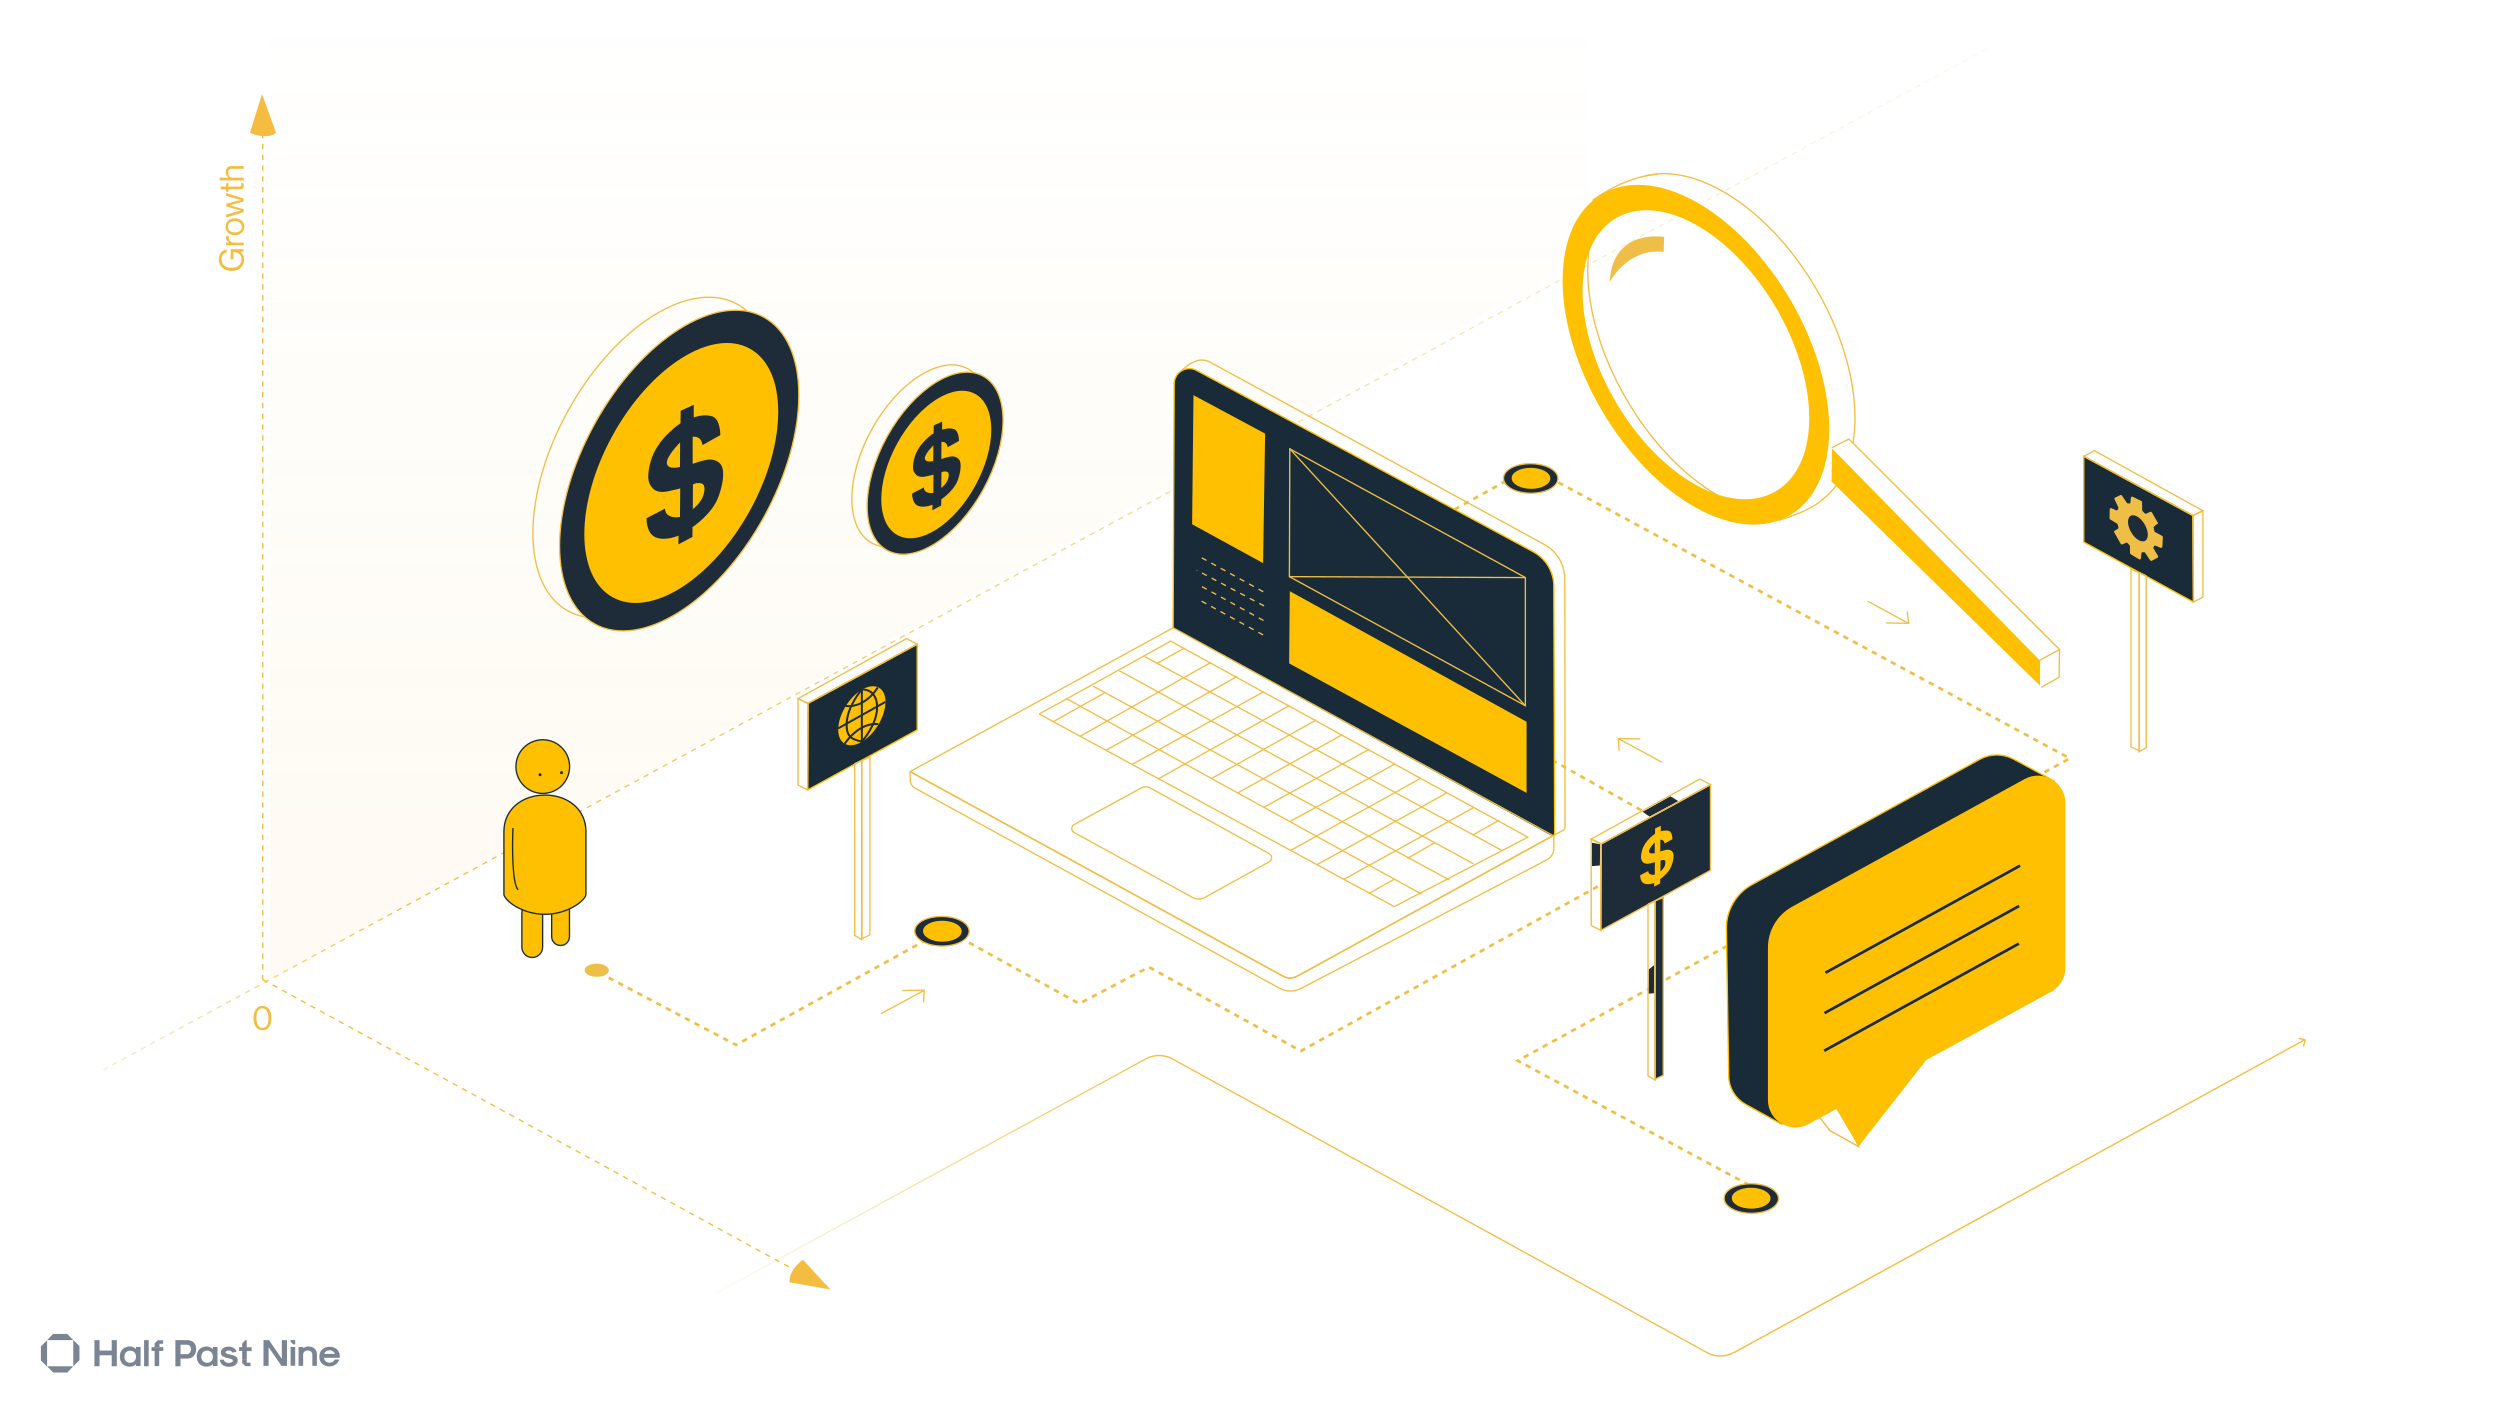<?xml version="1.0" encoding="utf-8"?>
<!-- Generator: Adobe Illustrator 26.2.1, SVG Export Plug-In . SVG Version: 6.00 Build 0)  -->
<svg version="1.1" id="Layer_1" xmlns="http://www.w3.org/2000/svg" xmlns:xlink="http://www.w3.org/1999/xlink" x="0px" y="0px"
	 viewBox="0 0 1853 1047" style="enable-background:new 0 0 1853 1047;" xml:space="preserve">
<style type="text/css">
	.st0{fill-rule:evenodd;clip-rule:evenodd;fill:none;}
	.st1{fill-rule:evenodd;clip-rule:evenodd;fill:none;stroke:#F0B643;stroke-width:12;stroke-miterlimit:10;}
	.st2{fill-rule:evenodd;clip-rule:evenodd;fill:none;stroke:#EFBE46;stroke-width:12;stroke-miterlimit:10;}
	.st3{fill:none;stroke:url(#SVGID_1_);stroke-dasharray:4,4;}
	.st4{fill:url(#SVGID_00000137825616879399689720000012978586946932266152_);}
	.st5{fill:none;stroke:#F4BC41;stroke-dasharray:4,4;}
	.st6{fill:#F4BC41;}
	.st7{fill:url(#SVGID_00000082335155768591992740000015418458850757024669_);}
	.st8{fill:none;stroke:url(#SVGID_00000174596513074320640650000000025519922137169813_);stroke-dasharray:4,4;}
	.st9{fill:url(#SVGID_00000142175751996733235210000015075395626183389062_);}
	.st10{fill:url(#SVGID_00000129913366419806959240000007662080881177855883_);}
	.st11{fill-rule:evenodd;clip-rule:evenodd;fill:#7A8493;}
	.st12{fill:#7A8493;}
	.st13{fill:none;stroke:#F2C145;}
	.st14{fill:url(#);stroke:#F2C145;}
	.st15{fill:#192B39;stroke:#F4BE41;stroke-miterlimit:10;}
	.st16{fill:#FEC000;}
	.st17{fill:none;stroke:#F2C145;stroke-miterlimit:10;stroke-dasharray:4,4;}
	.st18{fill:#1E2B38;stroke:#F2C145;stroke-miterlimit:10;}
	.st19{fill:none;stroke:#F2C145;stroke-miterlimit:10;}
	.st20{fill:#F2C145;}
	.st21{fill-rule:evenodd;clip-rule:evenodd;fill:#F2C145;}
	.st22{fill-rule:evenodd;clip-rule:evenodd;fill:#FEC000;}
	.st23{fill-rule:evenodd;clip-rule:evenodd;fill:#1E2B38;}
	.st24{fill-rule:evenodd;clip-rule:evenodd;fill:url(#);stroke:#F2C145;}
	.st25{fill:url(#);}
	.st26{fill:#1E2B38;}
	.st27{fill:#FEC000;stroke:#192C39;stroke-miterlimit:10;}
	.st28{fill:#192C39;}
	.st29{fill:none;stroke:#FEC000;stroke-miterlimit:10;}
	.st30{fill:none;stroke:url(#SVGID_00000045604418533777407540000014813028381784900007_);stroke-dasharray:4,4;}
	.st31{fill:url(#SVGID_00000092436451160538424530000003938813894304327355_);}
	.st32{fill:none;stroke:#FBBE12;stroke-dasharray:4,4;}
	.st33{fill:#FBBE12;}
	.st34{fill:url(#SVGID_00000067952216170822812270000014744809320518459819_);}
	.st35{fill-rule:evenodd;clip-rule:evenodd;fill:#7A8695;}
	.st36{fill:#7A8695;}
	.st37{fill:none;stroke:#F8BC16;stroke-miterlimit:10;}
	.st38{fill:#1D2B38;}
	.st39{fill:#F8BC16;}
	.st40{fill:url(#);stroke:#FEC000;}
	.st41{fill:none;stroke:#FFB800;stroke-miterlimit:10;}
	.st42{fill:none;stroke:#FFB500;}
	.st43{fill:#FFB500;}
	.st44{fill:none;stroke:#FFB500;stroke-miterlimit:10;}
	.st45{fill:none;stroke:#FBBE12;stroke-miterlimit:10;}
	.st46{fill:url(#);stroke:#FBBE12;}
	.st47{fill:none;stroke:#FBBE12;stroke-linecap:round;}
	.st48{fill:none;stroke:#FBBE12;stroke-linecap:round;stroke-dasharray:4,4;}
	.st49{fill:none;stroke:#192B39;stroke-miterlimit:10;stroke-dasharray:4,4;}
	.st50{fill:#132C3A;stroke:#FFB800;stroke-miterlimit:10;}
	.st51{fill:url(#);stroke:#FFBA00;}
	.st52{fill:#EEBD45;}
	.st53{fill:#132C3A;}
	.st54{fill:none;stroke:#192B39;stroke-miterlimit:10;}
	.st55{fill:#192B39;}
	.st56{fill:none;stroke:url(#SVGID_00000161598546344001720980000006333023620744531345_);stroke-dasharray:4,4;}
	.st57{fill:url(#SVGID_00000063613982666241244940000008458497708952993945_);}
	.st58{fill:url(#SVGID_00000026129709379382139060000002976776021928880831_);}
	.st59{display:none;opacity:0.65;}
	.st60{display:inline;fill:none;stroke:#A09F9F;stroke-width:0.5;stroke-miterlimit:10;}
	.st61{fill:#192B39;stroke:#FFB800;stroke-miterlimit:10;}
	.st62{fill:none;stroke:#F4BC41;}
	.st63{fill:none;stroke:#F4BC41;stroke-miterlimit:10;}
	.st64{fill:none;stroke:#F4BC41;stroke-miterlimit:10;stroke-dasharray:4,4;}
	.st65{fill:url(#);stroke:#F4BC41;}
	.st66{fill:#192B39;stroke:#F3BA40;stroke-miterlimit:10;}
	.st67{fill:none;stroke:#F3BA40;stroke-miterlimit:10;}
	.st68{fill:none;stroke:#F1BF42;stroke-dasharray:4,4;}
	.st69{fill:#F1BF42;}
	.st70{fill:none;stroke:#F1BF42;}
	.st71{fill:none;stroke:#000000;stroke-width:0.5;stroke-linecap:round;stroke-linejoin:round;}
	.st72{fill:none;stroke:url(#SVGID_00000041977524143849507810000013214849010234964870_);stroke-dasharray:4,4;}
	.st73{fill:url(#SVGID_00000167383927343521347640000016261989230209001396_);}
	.st74{fill:url(#SVGID_00000072968532470740950760000002740789529334144931_);}
	.st75{fill-rule:evenodd;clip-rule:evenodd;fill:none;stroke:#F3C142;stroke-miterlimit:10;}
	.st76{fill:url(#);stroke:#F3C142;}
	.st77{fill:none;stroke:#F3C142;}
	.st78{fill:none;stroke:#A2A2A2;stroke-width:0.25;stroke-miterlimit:10;}
	.st79{fill:none;stroke:#F3C142;stroke-miterlimit:10;}
	.st80{fill:none;stroke:#F1BF45;}
	.st81{fill:url(#);stroke:#F1BF45;}
	.st82{fill:none;stroke:#F1BF45;stroke-miterlimit:10;}
	.st83{fill:none;stroke:#F1BF45;stroke-miterlimit:10;stroke-dasharray:4,4;}
	.st84{fill:#1D2B38;stroke:#F1BF45;stroke-miterlimit:10;}
	.st85{fill-rule:evenodd;clip-rule:evenodd;fill:#1D2B38;}
	.st86{fill-rule:evenodd;clip-rule:evenodd;fill:#192C39;}
	.st87{fill-rule:evenodd;clip-rule:evenodd;fill:#192B39;stroke:#FEC000;stroke-miterlimit:10;}
	.st88{fill:none;stroke:url(#SVGID_00000026141959330289569960000008270111902703785894_);stroke-dasharray:4,4;}
	.st89{fill:url(#SVGID_00000059277475378186146670000010033039770083424418_);}
	.st90{fill:#F4BE41;}
	.st91{fill:none;stroke:#F3C142;stroke-linecap:round;}
	.st92{fill:#1D2B38;stroke:#F3C142;}
	.st93{clip-path:url(#SVGID_00000155868852116585578420000014042707754203664567_);}
	.st94{fill:none;stroke:#F3C142;stroke-dasharray:4,4;}
	.st95{fill:#F3C142;}
	.st96{fill:#1D2B38;stroke:#F3C142;stroke-miterlimit:10;}
	.st97{fill:none;stroke:url(#SVGID_00000097499095662289622070000004746870015898773388_);stroke-dasharray:4,4;}
	.st98{fill:url(#SVGID_00000021090657523781842400000011918574520815522985_);}
	.st99{fill:url(#SVGID_00000183948001610591711530000004799666135081192107_);}
	.st100{fill:none;stroke:#F2C145;stroke-linecap:round;}
	.st101{fill:none;stroke:#F2C145;stroke-linecap:round;stroke-dasharray:4,4;}
	.st102{fill-rule:evenodd;clip-rule:evenodd;fill:none;stroke:#F2C145;stroke-miterlimit:10;}
	.st103{fill-rule:evenodd;clip-rule:evenodd;fill:none;stroke:#F2C145;}
	.st104{fill:none;stroke:url(#SVGID_00000123411112583972502380000011303212147502050208_);stroke-dasharray:4,4;}
	.st105{fill:url(#SVGID_00000074423482358232200540000010164555741158575037_);}
	.st106{fill:url(#SVGID_00000174594192017931597500000018069749886280363910_);}
	.st107{fill:none;stroke:#EEBD45;}
	.st108{fill:url(#);stroke:#EEBD45;}
	.st109{fill:none;stroke:#EEBD45;stroke-miterlimit:10;stroke-dasharray:4,4;}
	.st110{fill:#1D2B38;stroke:#EEBD45;stroke-miterlimit:10;}
	.st111{fill:#192B39;stroke:#FEC000;stroke-miterlimit:10;}
	.st112{fill:#F1BF45;}
	.st113{fill:none;stroke:#EEBD45;stroke-miterlimit:10;}
	.st114{fill:none;stroke:#F4BE41;stroke-miterlimit:10;}
	.st115{fill:none;stroke:#EFBE46;stroke-width:2;stroke-miterlimit:10;stroke-dasharray:4,4;}
	.st116{fill:none;stroke:#EFBE46;stroke-miterlimit:10;}
	.st117{fill:#EFBE46;}
	.st118{fill:url(#SVGID_00000086664282048525187730000016419142495779155852_);stroke:#EFBE46;}
	.st119{fill:url(#SVGID_00000111191525873650262480000005605213294193791387_);stroke:#EFBE46;}
	.st120{fill:url(#SVGID_00000158028287078870440330000005331683436372124032_);stroke:#EFBE46;}
	.st121{fill:url(#SVGID_00000142178444479959659720000005051048539886482344_);stroke:#EFBE46;}
	.st122{fill:url(#SVGID_00000039104045456560488420000009514245325366168744_);stroke:#EFBE46;}
	.st123{fill:url(#SVGID_00000100366649997368219280000004094459940639521181_);stroke:#EFBE46;}
	.st124{fill:none;stroke:#EFBE46;}
	.st125{fill:url(#SVGID_00000043430263908095876580000009810250293203980444_);stroke:#EFBE46;}
	.st126{fill:#1E2B38;stroke:#F2C145;}
	.st127{fill:url(#SVGID_00000169553223565510477090000008488635441069926567_);stroke:#EFBE46;}
	.st128{fill:none;stroke:#1E2B38;stroke-width:1.5;stroke-miterlimit:10;}
	.st129{fill:#EFBE46;stroke:url(#SVGID_00000173849240696180831120000010757162371919325611_);}
	.st130{fill:#1E2B38;stroke:#EFBE46;stroke-miterlimit:10;}
	.st131{fill:url(#SVGID_00000023259677871972667800000005301598007895326110_);stroke:#EFBE46;}
	.st132{fill:url(#SVGID_00000080187414536345193960000010488213878171772839_);stroke:#EFBE46;}
	.st133{fill:url(#SVGID_00000062882687265903521000000002844568208624630176_);stroke:#EFBE46;}
	.st134{fill:url(#SVGID_00000135677151513634838600000009651658242592094398_);stroke:#EFBE46;}
	.st135{fill:url(#SVGID_00000052823451674867268120000017460324287077415337_);stroke:#EFBE46;}
	.st136{fill:none;stroke:#EFBE46;stroke-miterlimit:10;stroke-dasharray:4,4;}
	.st137{fill:url(#SVGID_00000063595625544834304950000000961579145195687584_);stroke:#F0B643;}
	.st138{fill:#132C3B;stroke:#F0B543;stroke-miterlimit:10;}
	.st139{fill:none;stroke:#F0B543;stroke-miterlimit:10;}
	.st140{fill:none;stroke:#192B3A;stroke-width:2;stroke-miterlimit:10;}
	.st141{fill:none;stroke:url(#SVGID_00000163778842727753308470000010585953141479385788_);stroke-dasharray:4,4;}
	.st142{fill:url(#SVGID_00000145050069529888406200000003732651384716605064_);}
	.st143{fill:url(#SVGID_00000121259700558700131020000016758538612024999836_);}
	.st144{fill:#192B39;stroke:#F8BC16;stroke-miterlimit:10;}
	.st145{fill:#192B39;stroke:#FEC000;}
	.st146{fill:#FBBE12;stroke:#F3C142;}
	.st147{fill:none;stroke:#192C39;stroke-miterlimit:10;}
	.st148{fill:#F8BC16;stroke:#F8BC16;stroke-miterlimit:10;stroke-dasharray:4,4;}
	.st149{fill:#F1C145;}
	.st150{fill:none;stroke:#FFBA00;}
	.st151{fill:#FFBA00;}
	.st152{fill:#FEC000;stroke:#192B39;}
	.st153{fill:none;stroke:#FFBA00;stroke-miterlimit:10;}
	.st154{fill:none;stroke:#FFBA00;stroke-miterlimit:10;stroke-dasharray:4,4;}
	.st155{fill:#FCBE01;stroke:#192B39;}
	.st156{fill:none;stroke:url(#SVGID_00000076578810860422815800000015360005871805501852_);stroke-dasharray:4,4;}
	.st157{fill:url(#SVGID_00000123421070908946760150000005290041412740045697_);}
	.st158{fill:url(#SVGID_00000046323797405387631570000010192123898166708108_);}
	.st159{fill:none;stroke:#F1BF45;stroke-linecap:round;}
	.st160{fill:none;stroke:#F1BF45;stroke-linecap:round;stroke-dasharray:4,4;}
	.st161{fill:url(#);stroke:#F4BE41;}
	.st162{fill:none;stroke:url(#SVGID_00000020364644944099293400000016071740594740989082_);stroke-dasharray:4,4;}
	.st163{fill:url(#SVGID_00000051343512794775657030000001798599628026808481_);}
	.st164{fill:url(#SVGID_00000137816413925039611480000007010616030918357411_);}
	.st165{fill-rule:evenodd;clip-rule:evenodd;fill:#FFFFFF;filter:url(#Adobe_OpacityMaskFilter);}
	.st166{mask:url(#path-497-inside-1_526_7145_00000165938835417957923740000016753469970397509044_);fill:#F3C142;}
	
		.st167{fill-rule:evenodd;clip-rule:evenodd;fill:#FFFFFF;filter:url(#Adobe_OpacityMaskFilter_00000113333900421764340320000012164048380698372522_);}
	.st168{mask:url(#path-506-inside-3_526_7145_00000046304972075129221650000007901906591170339478_);fill:#F3C142;}
	.st169{fill:#192B39;stroke:#F3C142;stroke-miterlimit:10;}
	.st170{fill:url(#);stroke:#FFBA00;stroke-dasharray:4,4;}
	.st171{fill:none;}
	.st172{fill:none;stroke:#FFBA00;stroke-dasharray:4,4;}
	.st173{fill:none;stroke:url(#SVGID_00000127759024370949289900000016958409605342264718_);stroke-dasharray:4,4;}
	.st174{fill:url(#SVGID_00000031885806326918959760000005236078210222323081_);}
	.st175{fill:url(#SVGID_00000112598597465401680310000011069571183875871931_);}
	.st176{fill:#192B39;stroke:#F4BC41;stroke-miterlimit:10;}
	
		.st177{fill-rule:evenodd;clip-rule:evenodd;fill:#FFFFFF;filter:url(#Adobe_OpacityMaskFilter_00000155839436207055788020000012779748525373492381_);}
	.st178{mask:url(#path-497-inside-1_526_7145_00000080170301655479013850000014576915867948427180_);fill:#F1BF42;}
	.st179{fill:none;stroke:#F1BF42;stroke-linecap:round;}
	
		.st180{fill-rule:evenodd;clip-rule:evenodd;fill:#FFFFFF;filter:url(#Adobe_OpacityMaskFilter_00000009554661008782970060000006049639796189056159_);}
	.st181{mask:url(#path-506-inside-3_526_7145_00000163047119928399076750000004374588859804189116_);fill:#F1BF42;}
	.st182{fill:#1D2B38;stroke:#F1BF45;}
	.st183{fill:none;stroke:#192B39;stroke-width:2;stroke-miterlimit:10;stroke-dasharray:4,4;}
	.st184{fill:none;stroke:#F4BC41;stroke-width:2;stroke-miterlimit:10;}
	.st185{fill:none;stroke:url(#SVGID_00000097476147484904819530000004383634332133864097_);stroke-dasharray:4,4;}
	.st186{fill:url(#SVGID_00000001646468268874623960000007748622711125625740_);}
	.st187{fill:url(#SVGID_00000088833664190471080480000010095185636212212134_);}
	.st188{fill:url(#);stroke:#FFBC00;}
	.st189{fill:#192C39;stroke:#EEBD45;stroke-miterlimit:10;}
	.st190{fill:#FEBF00;}
	.st191{fill:none;stroke:#EEBD45;stroke-dasharray:4,4;}
	.st192{fill:none;stroke:url(#SVGID_00000090992117090901440580000010598944269230989231_);stroke-dasharray:4,4;}
	.st193{fill:url(#SVGID_00000096747571175169558860000001806452222677600179_);}
	.st194{fill:url(#SVGID_00000034056207626468473850000012731919591932433284_);}
	.st195{fill:url(#);stroke:#FFB500;}
	.st196{fill:#132C3A;stroke:#FFB300;stroke-miterlimit:10;}
	.st197{fill:url(#);stroke:#FFBC00;stroke-dasharray:4,4;}
	.st198{fill:none;stroke:#FFB300;stroke-miterlimit:10;}
	.st199{fill:none;stroke:#132C3A;stroke-miterlimit:10;}
	.st200{fill:none;stroke:#132C3A;stroke-width:2;stroke-miterlimit:10;}
	.st201{fill:none;stroke:url(#SVGID_00000175285809540214655980000012792393391009071771_);stroke-dasharray:4,4;}
	.st202{fill:url(#SVGID_00000065776048399971201890000001270868014763393921_);}
	.st203{fill:url(#SVGID_00000023271557704796880050000005224732439772970403_);}
	.st204{fill-rule:evenodd;clip-rule:evenodd;fill:#778596;}
	.st205{fill:#778596;}
	.st206{fill:none;stroke:#FFBC00;stroke-miterlimit:10;}
	.st207{fill:none;stroke:#FFB700;stroke-miterlimit:10;}
	.st208{fill:#132C3A;stroke:#FFBC00;stroke-miterlimit:10;}
	.st209{fill:none;stroke:#FEC000;}
	.st210{fill:none;stroke:#FFBC00;}
	.st211{fill:#FFBC00;}
	.st212{fill:none;stroke:url(#SVGID_00000162324462968892590090000016744257361657353128_);stroke-dasharray:4,4;}
	.st213{fill:url(#SVGID_00000165213168337988511920000005946048461821918107_);}
	.st214{fill:url(#SVGID_00000119114412383488396100000006496332740761690776_);}
	.st215{fill:#FFBC00;stroke:#132C3A;}
	.st216{fill:#FFB800;}
	.st217{fill:none;stroke:#FFB000;stroke-miterlimit:10;}
	.st218{fill:url(#);stroke:#FFB000;}
	.st219{fill:none;stroke:#FFB000;}
	.st220{fill:none;stroke:#192B39;stroke-linecap:round;}
	.st221{fill:none;stroke:#FFBC00;stroke-miterlimit:10;stroke-dasharray:4,4;}
	.st222{fill:none;stroke:url(#SVGID_00000113313280941235045750000001945752483823590813_);stroke-dasharray:4,4;}
	.st223{fill:url(#SVGID_00000178182483741181724340000013158158210231246767_);}
	.st224{fill:none;stroke:#F2BC44;stroke-dasharray:4,4;}
	.st225{fill:#F2BC44;}
	.st226{fill:url(#SVGID_00000088117249906348357670000015078473204763862657_);}
	.st227{fill-rule:evenodd;clip-rule:evenodd;fill:#7A8594;}
	.st228{fill:#7A8594;}
	.st229{fill:url(#);stroke:#EFB143;}
	.st230{fill:none;stroke:#F0B443;stroke-miterlimit:10;}
	.st231{fill:none;stroke:#EFB143;}
	.st232{fill:#EFB143;}
	.st233{fill:none;stroke:#EFB143;stroke-miterlimit:10;}
	.st234{fill:none;stroke:#F2BB44;stroke-miterlimit:10;}
	.st235{fill:#192B39;stroke:#F2BB44;stroke-miterlimit:10;}
	.st236{fill:none;stroke:#F3BD44;}
	.st237{fill:url(#);stroke:#F3BD44;}
	.st238{fill:#192B39;stroke:#F3BD44;stroke-miterlimit:10;}
	.st239{fill:#122C3A;stroke:#EFAF42;stroke-miterlimit:10;}
	.st240{fill:#122C3A;}
	.st241{fill:none;stroke:#122C3A;stroke-miterlimit:10;}
	.st242{fill:none;stroke:#122C3A;stroke-width:2;stroke-miterlimit:10;}
	.st243{fill:none;stroke:#F2BB44;stroke-miterlimit:10;stroke-dasharray:4,4,4,4;}
	.st244{fill:none;stroke:#F3BD44;stroke-miterlimit:10;}
	.st245{fill:none;stroke:#F1B944;stroke-miterlimit:10;}
	.st246{fill:#F1B944;}
	.st247{fill:none;stroke:#F3BD44;stroke-miterlimit:10;stroke-dasharray:4.052,4.052;}
	.st248{fill:none;stroke:#F3BD44;stroke-miterlimit:10;stroke-dasharray:4.052,4.052,4.052,4.052;}
	.st249{fill:none;stroke:#F3BD44;stroke-miterlimit:10;stroke-dasharray:3.919,3.919;}
	.st250{fill:none;stroke:#F3BD44;stroke-miterlimit:10;stroke-dasharray:3.919,3.919,3.919,3.919;}
	.st251{fill:none;stroke:#F3BD44;stroke-miterlimit:10;stroke-dasharray:3.996,3.996;}
	.st252{fill:none;stroke:#F3BD44;stroke-miterlimit:10;stroke-dasharray:3.996,3.996,3.996,3.996;}
	.st253{fill:none;stroke:#F3BD44;stroke-miterlimit:10;stroke-dasharray:4.769,4.769;}
	.st254{fill:none;stroke:#F3BD44;stroke-miterlimit:10;stroke-dasharray:4.769,4.769,4.769,4.769;}
	.st255{fill:none;stroke:#F3BD44;stroke-miterlimit:10;stroke-dasharray:4.059,4.059;}
	.st256{fill:none;stroke:#F3BD44;stroke-miterlimit:10;stroke-dasharray:4.059,4.059,4.059,4.059;}
	.st257{fill:none;stroke:#F3BD44;stroke-miterlimit:10;stroke-dasharray:4.075,4.075;}
	.st258{fill:none;stroke:#F3BD44;stroke-miterlimit:10;stroke-dasharray:4.075,4.075,4.075,4.075;}
	.st259{fill:none;stroke:#F3BD44;stroke-miterlimit:10;stroke-dasharray:3.849,3.849;}
	.st260{fill:none;stroke:#F3BD44;stroke-miterlimit:10;stroke-dasharray:3.849,3.849,3.849,3.849;}
	.st261{fill:none;stroke:#F3BD44;stroke-miterlimit:10;stroke-dasharray:4.028,4.028;}
	.st262{fill:none;stroke:#F3BD44;stroke-miterlimit:10;stroke-dasharray:4.028,4.028,4.028,4.028;}
	.st263{fill:#F3BD44;}
	.st264{fill:none;stroke:#F3BD44;stroke-miterlimit:10;stroke-dasharray:4,4,4,4;}
	.st265{fill:none;stroke:url(#SVGID_00000146496421025653949880000016884219384023040420_);stroke-dasharray:4,4;}
	.st266{fill:url(#SVGID_00000049204456517483838270000014692654871340997518_);}
	.st267{fill:none;stroke:#EFBF46;stroke-dasharray:4,4;}
	.st268{fill:#EFBF46;}
	.st269{fill:url(#SVGID_00000044141634510503091410000013847512978905018291_);}
	.st270{fill-rule:evenodd;clip-rule:evenodd;fill:#7D8593;}
	.st271{fill:#7D8593;}
	.st272{fill:#1D2A37;}
	.st273{fill:none;stroke:#EFBF46;stroke-miterlimit:10;}
	.st274{fill:none;stroke:#1D2A37;stroke-miterlimit:10;stroke-dasharray:4,4,4,4;}
	.st275{fill:none;stroke:#F1B643;stroke-miterlimit:10;}
	.st276{fill:url(#);stroke:#F1B643;}
	.st277{fill:none;stroke:#F1B643;}
	.st278{fill:none;stroke:#F1C145;stroke-miterlimit:10;}
	.st279{fill:none;stroke:#EFBF46;stroke-miterlimit:10;stroke-dasharray:4,4,4,4;}
	.st280{fill:none;stroke:#192B39;stroke-miterlimit:10;stroke-dasharray:4,4,4,4;}
	.st281{fill:none;stroke:url(#SVGID_00000000932970658443537540000012051052717073187208_);stroke-dasharray:4,4;}
	.st282{fill:url(#SVGID_00000028321284201314483680000012825111710831416998_);}
	.st283{fill:url(#SVGID_00000120516926047110145300000012573321889998719644_);}
	.st284{fill:none;stroke:#E8BB57;stroke-miterlimit:10;}
	.st285{fill:none;stroke:#1D2A37;stroke-miterlimit:10;}
	.st286{fill:none;stroke:#1D2A37;stroke-linecap:round;}
	.st287{fill:none;stroke:#F1C145;stroke-linecap:round;}
	.st288{fill:none;stroke:#F1C145;}
	.st289{fill:#1D2A37;stroke:#FEC000;stroke-miterlimit:10;}
	.st290{fill:none;stroke:#F1C145;stroke-dasharray:4,4,4,4;}
	.st291{fill:none;stroke:#F3C145;stroke-miterlimit:10;}
	.st292{fill:url(#);stroke:#F1C145;}
	.st293{fill:none;stroke:url(#SVGID_00000098222119187107679620000014027116550345757601_);stroke-dasharray:4,4;}
	.st294{fill:url(#SVGID_00000162352819472192180920000011491142058614801293_);}
	.st295{fill:url(#SVGID_00000168101167793794148840000008749798277816069009_);}
	.st296{fill:none;stroke:#ECBC45;stroke-miterlimit:10;}
	.st297{fill:url(#);stroke:#F2BB44;}
	.st298{fill:#182B38;}
	.st299{fill:none;stroke:#F2B944;stroke-miterlimit:10;}
	.st300{fill:none;stroke:#F2B944;stroke-miterlimit:10;stroke-dasharray:4,4,4,4;}
	.st301{fill:none;stroke:#E5BD5B;stroke-miterlimit:10;}
	.st302{fill:#1D2B38;stroke:#ECBC45;stroke-miterlimit:10;}
	.st303{fill:none;stroke:#E5BD5B;stroke-miterlimit:10;stroke-dasharray:4,4,4,4;}
	.st304{fill:#E5BD5B;}
	.st305{fill:#202B37;}
	.st306{fill:none;stroke:#E5BD5B;}
	.st307{fill:none;stroke:url(#SVGID_00000041283265565554816460000002862207683764540060_);stroke-dasharray:4,4;}
	.st308{fill:url(#SVGID_00000095307180801199789630000015057156708664995229_);}
	.st309{fill:url(#SVGID_00000016074147367454659310000015898265373323834549_);}
	.st310{fill:none;stroke:#F1C145;stroke-miterlimit:10;stroke-dasharray:4,4,4,4;}
	.st311{fill:none;stroke:#ECBD45;stroke-miterlimit:10;}
	.st312{fill:#ECBD45;}
	.st313{fill:url(#);stroke:#EFBF46;}
	.st314{fill:none;stroke:#E9BD58;stroke-miterlimit:10;}
	.st315{fill:none;stroke:#1D2A37;stroke-width:2;stroke-miterlimit:10;stroke-dasharray:4,4;}
	.st316{fill:none;stroke:url(#SVGID_00000106105712878488755750000015183681945253408424_);stroke-dasharray:4,4;}
	.st317{fill:url(#SVGID_00000164472387271578934300000016374544506563789457_);}
	.st318{fill:url(#SVGID_00000012434133775256655650000008941794870478670773_);}
	.st319{fill:none;stroke:#F2BB44;}
	.st320{fill:none;stroke:#F2BB44;stroke-miterlimit:10;stroke-dasharray:4,4;}
	.st321{fill:url(#);stroke:#F3BE44;}
	.st322{fill:none;stroke:#182B38;stroke-miterlimit:10;stroke-dasharray:4,4,4,4;}
	.st323{fill:#182B38;stroke:#F2B944;stroke-miterlimit:10;stroke-dasharray:4,4,4,4;}
	.st324{fill:#F0BF45;}
	.st325{fill:none;stroke:#F2BB44;stroke-dasharray:4,4,4,4;}
	.st326{fill:none;stroke:url(#SVGID_00000042003905803187240950000006728774912903594941_);stroke-dasharray:4,4;}
	.st327{fill:url(#SVGID_00000142163584328306165260000018413415799968499856_);}
	.st328{fill:url(#SVGID_00000010278542663489190940000000629941030335670463_);}
	.st329{fill:none;stroke:#EFBF46;}
	.st330{fill:none;stroke:#F3BE44;stroke-miterlimit:10;}
	.st331{fill:#F3BE44;}
	.st332{fill:none;stroke:#F3BE44;stroke-miterlimit:10;stroke-dasharray:4,4,4,4;}
	.st333{fill:#1D2A37;stroke:#F1C145;}
	.st334{fill:none;stroke:url(#SVGID_00000098217831657272251930000012885483370609381511_);stroke-dasharray:4,4;}
	.st335{fill:url(#SVGID_00000124120734840288567100000004091853033733446078_);}
	.st336{fill:url(#SVGID_00000067942301255960161980000014653739760385119883_);}
	.st337{fill:url(#SVGID_00000060721365590714499060000013487071036484411816_);}
	.st338{fill:none;stroke:#1D2B38;stroke-miterlimit:10;}
	.st339{fill:none;stroke:#1E2B38;}
	.st340{fill:none;stroke:#FBBE12;}
	.st341{fill:none;stroke:url(#SVGID_00000066475040159604123580000014480466425183469210_);stroke-dasharray:4,4;}
	.st342{fill:url(#SVGID_00000059990748191066574820000002469636642134029485_);}
	.st343{fill:url(#SVGID_00000032648125009542173520000015208464384066065339_);}
	.st344{fill:none;stroke:#FBBE12;stroke-miterlimit:10;stroke-dasharray:4,4;}
	.st345{fill:#192B39;stroke:#FBBE12;stroke-miterlimit:10;}
</style>
<pattern  x="-247" y="-1067" width="143" height="143" patternUnits="userSpaceOnUse" id="New_Pattern_11" viewBox="147.2 -290.2 143 143" style="overflow:visible;">
	<g>
		<rect x="147.2" y="-290.2" class="st0" width="143" height="143"/>
		<line class="st1" x1="290.1" y1="-4.2" x2="433.2" y2="-147.3"/>
		<line class="st1" x1="147.2" y1="-4.2" x2="290.2" y2="-147.3"/>
		<line class="st1" x1="4.2" y1="-4.2" x2="147.3" y2="-147.3"/>
		<line class="st1" x1="290.1" y1="-147.2" x2="433.2" y2="-290.2"/>
		<line class="st1" x1="147.2" y1="-147.2" x2="290.2" y2="-290.2"/>
		<line class="st1" x1="4.2" y1="-147.2" x2="147.3" y2="-290.2"/>
		<line class="st1" x1="290.1" y1="-290.1" x2="433.2" y2="-433.2"/>
		<line class="st1" x1="147.2" y1="-290.1" x2="290.2" y2="-433.2"/>
		<line class="st1" x1="4.2" y1="-290.1" x2="147.3" y2="-433.2"/>
	</g>
</pattern>
<pattern  x="-247" y="-1067" width="143" height="143" patternUnits="userSpaceOnUse" id="New_Pattern_12" viewBox="147.2 -290.2 143 143" style="overflow:visible;">
	<g>
		<rect x="147.2" y="-290.2" class="st0" width="143" height="143"/>
		<line class="st2" x1="290.1" y1="-4.2" x2="433.2" y2="-147.3"/>
		<line class="st2" x1="147.2" y1="-4.2" x2="290.2" y2="-147.3"/>
		<line class="st2" x1="4.2" y1="-4.2" x2="147.3" y2="-147.3"/>
		<line class="st2" x1="290.1" y1="-147.2" x2="433.2" y2="-290.2"/>
		<line class="st2" x1="147.2" y1="-147.2" x2="290.2" y2="-290.2"/>
		<line class="st2" x1="4.2" y1="-147.2" x2="147.3" y2="-290.2"/>
		<line class="st2" x1="290.1" y1="-290.1" x2="433.2" y2="-433.2"/>
		<line class="st2" x1="147.2" y1="-290.1" x2="290.2" y2="-433.2"/>
		<line class="st2" x1="4.2" y1="-290.1" x2="147.3" y2="-433.2"/>
	</g>
</pattern>
<g>
	<linearGradient id="SVGID_1_" gradientUnits="userSpaceOnUse" x1="1154.869" y1="654.124" x2="395.878" y2="176.267">
		<stop  offset="0" style="stop-color:#F4BC41;stop-opacity:0"/>
		<stop  offset="0.786" style="stop-color:#F4BC41"/>
		<stop  offset="0.99" style="stop-color:#F4BC41;stop-opacity:0"/>
	</linearGradient>
	<polyline class="st3" points="1472.3,36.4 1445,51.1 1360.4,97 1357.5,98.6 444.2,593.7 420.4,606.6 76.7,792.9 	"/>
	
		<linearGradient id="SVGID_00000165948619602098286480000000349528191308926137_" gradientUnits="userSpaceOnUse" x1="688.874" y1="-1690.298" x2="688.874" y2="-1094.872" gradientTransform="matrix(1 0 0 -1 0 -1086)">
		<stop  offset="0" style="stop-color:#F4BC41;stop-opacity:6.000000e-02"/>
		<stop  offset="1" style="stop-color:#F4BC41;stop-opacity:0"/>
	</linearGradient>
	<path style="fill:url(#SVGID_00000165948619602098286480000000349528191308926137_);" d="M200.4,726.5V29.2V-70L1173-420.5
		l4.4,610.7L200.4,726.5z"/>
	<line class="st5" x1="194.7" y1="726.6" x2="194.7" y2="94.7"/>
	<line class="st5" x1="195" y1="726.2" x2="589.8" y2="941.8"/>
	<path class="st6" d="M185.3,98.4l8.9-28.7l10.4,28.7C199.2,103,189.4,100.3,185.3,98.4z"/>
	<path class="st6" d="M595.1,933.7l20.4,22.1l-30.1-5.3C584.2,943.5,591.4,936.4,595.1,933.7z"/>
	<path class="st6" d="M180.6,186l-2.4,0.7v0.1c1.8,1.3,2.7,3.2,2.7,5.6c0,2.5-0.9,4.5-2.6,6.1c-1.7,1.6-4,2.3-6.7,2.3
		c-2.7,0-5-0.8-6.7-2.3c-1.8-1.5-2.7-3.6-2.7-6.4c0-2,0.5-3.7,1.6-4.9c1-1.3,2.4-2.1,4.2-2.4v2.3c-1.2,0.3-2.2,0.8-2.8,1.7
		c-0.7,0.9-1,2-1,3.4c0,2.1,0.7,3.6,2.1,4.7c1.4,1.1,3.2,1.6,5.4,1.6c2.2,0,4-0.6,5.3-1.7c1.3-1.2,2-2.6,2-4.5c0-1.8-0.5-3.1-1.6-4
		c-1-0.9-2.4-1.4-4-1.4H173v5.4h-2v-7.6h9.5V186z M167.6,179.7h2.2v-0.1c-0.7-0.4-1.2-1-1.7-1.6c-0.4-0.7-0.7-1.4-0.7-2.2
		c0-0.3,0.1-0.6,0.2-0.8h2v0.1c-0.1,0.3-0.1,0.6-0.1,0.9c0,1,0.4,1.9,1.1,2.7c0.7,0.7,1.7,1.1,2.8,1.1h7.2v2h-13V179.7z M179,163.5
		c1.3,1.1,2,2.6,2,4.5c0,1.9-0.7,3.4-2,4.6c-1.3,1.1-2.9,1.7-4.9,1.7c-1.9,0-3.6-0.6-4.9-1.7c-1.3-1.2-2-2.7-2-4.6
		c0-1.9,0.7-3.4,2-4.5c1.3-1.1,2.9-1.7,4.9-1.7C176,161.8,177.7,162.4,179,163.5z M177.8,171.2c1-0.7,1.4-1.8,1.4-3.1
		s-0.5-2.4-1.4-3.1c-1-0.7-2.2-1.1-3.7-1.1c-1.5,0-2.7,0.4-3.7,1.1c-1,0.7-1.5,1.7-1.5,3.1c0,1.3,0.5,2.4,1.5,3.1
		c1,0.7,2.2,1.1,3.7,1.1S176.8,171.9,177.8,171.2z M180.6,157.2l-13,4.1v-2.2l8-2.3l2.8-0.7v-0.1c-1.1-0.3-2-0.5-2.7-0.7l-8-2.2
		v-2.1l8-2.1l2.7-0.6v-0.1c-1.1-0.3-2.1-0.5-2.8-0.7l-8-2.4v-2.1l13,4.2v2.1l-7.8,2.2l-2.7,0.6v0.1c1.1,0.2,2,0.5,2.7,0.7l7.8,2.2
		V157.2z M169.3,142.2h-1.7v-1.9h-4.1v-2h4.1v-2.5h1.7v2.5h8.4c0.8,0,1.2-0.4,1.2-1.3c0-0.4-0.1-0.7-0.2-1.1v-0.1h1.8
		c0.1,0.6,0.2,1.1,0.2,1.6c0,1.9-0.8,2.9-2.5,2.9h-8.9V142.2z M162.6,131.7h6.7v-0.1c-1.3-1-2-2.4-2-4.1c0-1.4,0.4-2.4,1.1-3.2
		c0.7-0.8,1.7-1.2,3.1-1.2h9.1v2h-8.9c-0.8,0-1.5,0.3-1.9,0.8c-0.5,0.5-0.7,1.2-0.7,2.2c0,1,0.3,1.9,1,2.6s1.5,1,2.6,1h8v2h-17.9
		V131.7z"/>
	<path class="st6" d="M194.6,763.6c-2.1,0-3.7-0.8-4.9-2.4c-1.2-1.6-1.8-3.8-1.8-6.6c0-2.8,0.6-5,1.8-6.6c1.2-1.6,2.8-2.4,4.9-2.4
		c2,0,3.7,0.8,4.8,2.4c1.2,1.6,1.8,3.8,1.8,6.6c0,2.8-0.6,5-1.8,6.6C198.4,762.8,196.7,763.6,194.6,763.6z M191.2,759.9
		c0.8,1.3,1.9,1.9,3.4,1.9c1.5,0,2.6-0.6,3.3-1.9c0.8-1.3,1.1-3,1.1-5.3c0-2.2-0.4-4-1.2-5.3c-0.8-1.3-1.9-1.9-3.3-1.9
		c-1.5,0-2.6,0.6-3.4,1.9c-0.8,1.3-1.1,3-1.1,5.3C190.1,756.8,190.5,758.6,191.2,759.9z"/>
	
		<linearGradient id="SVGID_00000183220500393487587700000008149426127223178911_" gradientUnits="userSpaceOnUse" x1="988.881" y1="-2037.035" x2="645.511" y2="-2258.905" gradientTransform="matrix(1 0 0 -1 0 -1086)">
		<stop  offset="0" style="stop-color:#F4BC41"/>
		<stop  offset="1" style="stop-color:#F4BC41;stop-opacity:0"/>
	</linearGradient>
	<path style="fill:url(#SVGID_00000183220500393487587700000008149426127223178911_);" d="M1709.1,770.9c0.1-0.3-0.1-0.6-0.4-0.6
		l-4.5-1.2c-0.3-0.1-0.6,0.1-0.6,0.4c-0.1,0.3,0.1,0.6,0.4,0.6l4,1.1l-1.1,4c-0.1,0.3,0.1,0.6,0.4,0.6c0.3,0.1,0.6-0.1,0.6-0.4
		L1709.1,770.9z M1241.3,1020.2l-0.3,0.4L1241.3,1020.2z M1262.9,1020.7l-0.3-0.4L1262.9,1020.7z M870.3,785.6l0.3-0.4L870.3,785.6z
		 M530.9,959l318.1-173.5l-0.5-0.8L530.5,958.1L530.9,959z M870,786l393.8,216.3l0.6-0.8L870.6,785.2L870,786z M1285.7,1002.9
		l422.5-231.6l-0.5-0.9L1285.1,1002L1285.7,1002.9z M1263.7,1002.3c6.7,4.3,15.3,4.4,22.2,0.4l-0.5-0.9c-6.6,3.8-14.7,3.7-21.1-0.4
		L1263.7,1002.3z M849.1,785.5c6.5-3.7,14.6-3.5,20.9,0.5l0.6-0.9c-6.7-4.2-15.1-4.4-22-0.5L849.1,785.5z"/>
</g>
<g class="st59">
	<polygon class="st60" points="-659.7,-588.3 671,-1316.7 2001.8,-588.3 671,140.1 	"/>
	<line class="st60" x1="660.5" y1="134.4" x2="1991.2" y2="-594.1"/>
	<line class="st60" x1="649.9" y1="128.6" x2="1980.6" y2="-599.9"/>
	<line class="st60" x1="639.4" y1="122.8" x2="1970.1" y2="-605.6"/>
	<line class="st60" x1="628.8" y1="117" x2="1959.5" y2="-611.4"/>
	<line class="st60" x1="618.2" y1="111.2" x2="1949" y2="-617.2"/>
	<line class="st60" x1="607.7" y1="105.5" x2="1938.4" y2="-623"/>
	<line class="st60" x1="597.1" y1="99.7" x2="1927.8" y2="-628.8"/>
	<line class="st60" x1="586.6" y1="93.9" x2="1917.3" y2="-634.5"/>
	<line class="st60" x1="576" y1="88.1" x2="1906.7" y2="-640.3"/>
	<line class="st60" x1="565.4" y1="82.3" x2="1896.2" y2="-646.1"/>
	<line class="st60" x1="554.9" y1="76.6" x2="1885.6" y2="-651.9"/>
	<line class="st60" x1="544.3" y1="70.8" x2="1875" y2="-657.7"/>
	<line class="st60" x1="533.7" y1="65" x2="1864.5" y2="-663.4"/>
	<line class="st60" x1="523.2" y1="59.2" x2="1853.9" y2="-669.2"/>
	<line class="st60" x1="512.6" y1="53.4" x2="1843.4" y2="-675"/>
	<line class="st60" x1="502.1" y1="47.6" x2="1832.8" y2="-680.8"/>
	<line class="st60" x1="491.5" y1="41.9" x2="1822.2" y2="-686.6"/>
	<line class="st60" x1="480.9" y1="36.1" x2="1811.7" y2="-692.4"/>
	<line class="st60" x1="470.4" y1="30.3" x2="1801.1" y2="-698.1"/>
	<line class="st60" x1="459.8" y1="24.5" x2="1790.5" y2="-703.9"/>
	<line class="st60" x1="449.3" y1="18.7" x2="1780" y2="-709.7"/>
	<line class="st60" x1="438.7" y1="13" x2="1769.4" y2="-715.5"/>
	<line class="st60" x1="428.1" y1="7.2" x2="1758.9" y2="-721.3"/>
	<line class="st60" x1="417.6" y1="1.4" x2="1748.3" y2="-727"/>
	<line class="st60" x1="-406.2" y1="-727" x2="924.5" y2="1.4"/>
	<line class="st60" x1="-416.8" y1="-721.3" x2="914" y2="7.2"/>
	<line class="st60" x1="-427.3" y1="-715.5" x2="903.4" y2="13"/>
	<line class="st60" x1="-437.9" y1="-709.7" x2="892.8" y2="18.7"/>
	<line class="st60" x1="-448.5" y1="-703.9" x2="882.3" y2="24.5"/>
	<line class="st60" x1="-459" y1="-698.1" x2="871.7" y2="30.3"/>
	<line class="st60" x1="-469.6" y1="-692.4" x2="861.1" y2="36.1"/>
	<line class="st60" x1="-480.1" y1="-686.6" x2="850.6" y2="41.9"/>
	<line class="st60" x1="-490.7" y1="-680.8" x2="840" y2="47.6"/>
	<line class="st60" x1="-501.3" y1="-675" x2="829.5" y2="53.4"/>
	<line class="st60" x1="-511.8" y1="-669.2" x2="818.9" y2="59.2"/>
	<line class="st60" x1="-522.4" y1="-663.4" x2="808.3" y2="65"/>
	<line class="st60" x1="-532.9" y1="-657.7" x2="797.8" y2="70.8"/>
	<line class="st60" x1="-543.5" y1="-651.9" x2="787.2" y2="76.6"/>
	<line class="st60" x1="-554.1" y1="-646.1" x2="776.7" y2="82.3"/>
	<line class="st60" x1="-564.6" y1="-640.3" x2="766.1" y2="88.1"/>
	<line class="st60" x1="-575.2" y1="-634.5" x2="755.5" y2="93.9"/>
	<line class="st60" x1="-585.8" y1="-628.8" x2="745" y2="99.7"/>
	<line class="st60" x1="-596.3" y1="-623" x2="734.4" y2="105.5"/>
	<line class="st60" x1="-606.9" y1="-617.2" x2="723.9" y2="111.2"/>
	<line class="st60" x1="-617.4" y1="-611.4" x2="713.3" y2="117"/>
	<line class="st60" x1="-628" y1="-605.6" x2="702.7" y2="122.8"/>
	<line class="st60" x1="-638.6" y1="-599.9" x2="692.2" y2="128.6"/>
	<line class="st60" x1="-649.1" y1="-594.1" x2="681.6" y2="134.4"/>
</g>
<g>
	<path class="st27" d="M394.5,668.9L394.5,668.9c4.3,0,7.7,3.5,7.7,7.7V702c0,4.3-3.5,7.7-7.7,7.7l0,0c-4.3,0-7.7-3.5-7.7-7.7v-25.4
		C386.8,672.3,390.3,668.9,394.5,668.9z"/>
	<path class="st27" d="M415.5,660L415.5,660c3.7,0,6.6,3,6.6,6.6v27.6c0,3.7-3,6.6-6.6,6.6l0,0c-3.7,0-6.6-3-6.6-6.6v-27.6
		C408.9,663,411.8,660,415.5,660z"/>
	<path class="st27" d="M434.3,616.4v19.9v26.5c0,1-0.7,2.5-2.3,4.1c-1.5,1.6-3.7,3.4-6.5,5c-5.5,3.2-13.2,5.8-21.6,5.8
		c-8.4,0-16.1-2.6-21.6-5.8c-2.8-1.6-5-3.4-6.5-5c-1.5-1.7-2.3-3.1-2.3-4.1v-26.5v-19.9c0-8.4,3.4-15.1,8.9-19.8
		c5.5-4.7,13.1-7.3,21.5-7.3c8.4,0,16,2.6,21.5,7.3C430.9,601.3,434.3,608,434.3,616.4z"/>
	<circle class="st27" cx="402.3" cy="568.2" r="19.9"/>
	<circle class="st28" cx="400.3" cy="574.2" r="1.1"/>
	<circle class="st28" cx="416.2" cy="572.7" r="1.1"/>
	<path class="st27" d="M380.2,613.7c-0.6,13.6-0.6,41.9,3.9,45.8"/>
</g>
<polyline class="st115" points="437,717.2 545.5,774.5 700.6,688.9 799.9,743.9 851.6,716.8 964.2,779 1251.1,620 948.4,449.7 
	1134.4,346.4 1534.1,562.1 1124.9,786.2 1309.4,885.3 "/>
<g>
	<g>
		<path class="st26" d="M684,698c-7.9-4.3-8-11.3-0.3-15.6c7.8-4.2,20.6-4.2,28.6,0c8,4.2,8.1,11.3,0.3,15.6S691.9,702.4,684,698z"
			/>
		<path class="st116" d="M684,698c-7.9-4.3-8-11.3-0.3-15.6c7.8-4.2,20.6-4.2,28.6,0c8,4.2,8.1,11.3,0.3,15.6S691.9,702.4,684,698z"
			/>
	</g>
	<g>
		<path class="st16" d="M688.4,695.7c-5.6-3.1-5.7-8-0.2-11s14.6-3,20.3,0c5.7,3,5.7,8,0.2,11S694,698.8,688.4,695.7z"/>
	</g>
</g>
<g>
	<g>
		<path class="st26" d="M1283.9,896.1c-7.9-4.3-8-11.3-0.3-15.6c7.8-4.2,20.6-4.2,28.6,0c8,4.2,8.1,11.3,0.3,15.6
			S1291.8,900.4,1283.9,896.1z"/>
		<path class="st116" d="M1283.9,896.1c-7.9-4.3-8-11.3-0.3-15.6c7.8-4.2,20.6-4.2,28.6,0c8,4.2,8.1,11.3,0.3,15.6
			S1291.8,900.4,1283.9,896.1z"/>
	</g>
	<g>
		<path class="st16" d="M1287.9,893.6c-5.6-3.1-5.7-8-0.2-11c5.5-3,14.6-3,20.3,0c5.7,3,5.7,8,0.2,11
			C1302.7,896.6,1293.5,896.6,1287.9,893.6z"/>
	</g>
</g>
<g>
	<path class="st117" d="M436,722.6c-3.5-1.9-3.6-5-0.1-6.9c3.4-1.9,9.1-1.9,12.7,0c3.5,1.9,3.6,5,0.1,6.9
		C445.2,724.5,439.5,724.5,436,722.6z"/>
</g>
<g>
	<g>
		<path class="st16" d="M1257,149.6c-54.3-30.3-98.8-4.1-98.8,58.3s44.5,138.2,98.8,168.4c54.3,30.2,98.8,3.9,98.8-58.3
			C1355.8,255.7,1311.4,179.9,1257,149.6z M1273.9,366.8c-5.5-1.7-11.1-4.2-16.9-7.4c-46.2-25.7-84-90.1-84-143.2
			c0-11.6,1.8-21.8,5.1-30.3c11.8-30.3,42.8-39.5,78.9-19.3c46.2,25.8,84,90.2,84,143.2C1341,356.1,1312.1,379,1273.9,366.8z"/>
		<path class="st116" d="M1360.8,360.1c-3.1,4.1-6.6,7.7-10.6,10.6"/>
		<path class="st116" d="M1219.3,130.4c0,0,0.1,0,0.1,0c16.1-4.1,35.6-0.8,56.7,11c54.3,30.3,98.8,106.1,98.8,168.4
			c0,6.7-0.5,12.9-1.5,18.8"/>
		<path class="st116" d="M1177.6,186.4c-0.5,4.4-0.8,9-0.8,13.8c0,61.5,43.2,136.1,96.5,167.1"/>
		<path class="st116" d="M1180.4,148.6c0,0,22.7-17.7,48.4-19.5"/>
		<path class="st116" d="M1318.2,385.7c0,0,24.5-6.8,33.6-16.4"/>
		<polyline class="st16" points="1369.4,344.1 1357.8,332.3 1357.6,357 1360.8,360.1 1512,508.2 1512.2,489.9 1511.8,489.4 
			1369.4,344.1 		"/>
		<polyline class="st116" points="1511.2,489.7 1511.8,489.4 1526.5,481.4 1373.5,328.5 1370.4,325.4 1357.7,331.8 		"/>
		<polyline class="st116" points="1512.9,509.5 1526.2,502 1526.5,481.4 		"/>
	</g>
	<path class="st117" d="M1233.5,175.6c0,0-38.6-6.7-40.4,33.6c0,0,12.9-25.6,40-22.5L1233.5,175.6z"/>
</g>
<g>
	<polygon class="st13" points="644.8,692.9 644.8,561.1 638.7,563.7 638.8,695.8 	"/>
	<polygon class="st111" points="598.6,585.5 679.8,541 679.8,477.5 598.9,521.3 	"/>
	
		<pattern  id="SVGID_00000114761173153710681440000003056524173649446801_" xlink:href="#New_Pattern_12" patternTransform="matrix(-1.274358e-02 0 0 1.274358e-02 -6815.921 -5741.052)">
	</pattern>
	<polygon style="fill:url(#SVGID_00000114761173153710681440000003056524173649446801_);stroke:#EFBE46;" points="679.8,477.5 
		672,473.3 591.5,517.8 598.9,521.3 	"/>
	
		<pattern  id="SVGID_00000047056402879995688910000004447011786957318545_" xlink:href="#New_Pattern_12" patternTransform="matrix(-1.274358e-02 0 0 1.274358e-02 -6815.921 -5741.052)">
	</pattern>
	<polygon style="fill:url(#SVGID_00000047056402879995688910000004447011786957318545_);stroke:#EFBE46;" points="591.5,517.8 
		591.5,581.9 598.6,585.5 598.9,521.3 	"/>
	
		<pattern  id="SVGID_00000018950981205543509360000007082282001569244309_" xlink:href="#New_Pattern_12" patternTransform="matrix(-1.274358e-02 0 0 1.274358e-02 -6815.921 -5741.052)">
	</pattern>
	<polyline style="fill:url(#SVGID_00000018950981205543509360000007082282001569244309_);stroke:#EFBE46;" points="633.5,566 
		638.7,563.7 638.7,696.5 633.5,693.3 633.5,566 	"/>
</g>
<g>
	<polygon class="st13" points="1579.5,553.6 1579.5,421.8 1585.6,424.4 1585.6,556.5 	"/>
	<polygon class="st111" points="1625.8,446.3 1544.5,401.8 1544.5,338.2 1625.4,382.1 	"/>
	
		<pattern  id="SVGID_00000072980097177945983810000013955437900227137196_" xlink:href="#New_Pattern_12" patternTransform="matrix(1.274358e-02 0 0 1.274358e-02 -6885.191 -5738.213)">
	</pattern>
	<polygon style="fill:url(#SVGID_00000072980097177945983810000013955437900227137196_);stroke:#EFBE46;" points="1544.5,338.2 
		1552.3,334 1632.8,378.6 1625.4,382.1 	"/>
	
		<pattern  id="SVGID_00000070078018201893183230000014807955014963937715_" xlink:href="#New_Pattern_12" patternTransform="matrix(1.274358e-02 0 0 1.274358e-02 -6885.191 -5738.213)">
	</pattern>
	<polygon style="fill:url(#SVGID_00000070078018201893183230000014807955014963937715_);stroke:#EFBE46;" points="1632.8,378.6 
		1632.8,442.6 1625.8,446.3 1625.4,382.1 	"/>
	
		<pattern  id="SVGID_00000127725206244167255320000001682960557460970919_" xlink:href="#New_Pattern_12" patternTransform="matrix(1.274358e-02 0 0 1.274358e-02 -6885.191 -5738.213)">
	</pattern>
	<polyline style="fill:url(#SVGID_00000127725206244167255320000001682960557460970919_);stroke:#EFBE46;" points="1590.8,426.8 
		1585.6,424.4 1585.6,557.2 1590.8,554.1 1590.8,426.8 	"/>
</g>
<g>
	<line class="st124" x1="684.5" y1="734.3" x2="652.9" y2="751.4"/>
	<polyline class="st124" points="668.8,734.2 685,733.9 684.6,743 	"/>
</g>
<g>
	<line class="st124" x1="1200.1" y1="547.8" x2="1231.7" y2="564.9"/>
	<polyline class="st124" points="1215.8,547.7 1199.6,547.4 1200,556.5 	"/>
</g>
<g>
	<line class="st124" x1="1384.3" y1="445.6" x2="1414.6" y2="462.1"/>
	<polyline class="st124" points="1413.6,453.2 1414.7,462 1398.1,461.7 	"/>
</g>
<g>
	
		<pattern  id="SVGID_00000045613954350293595440000003839565094800288136_" xlink:href="#New_Pattern_12" patternTransform="matrix(-7.236049e-03 0 0 7.236049e-03 -6723.349 -5670.232)">
	</pattern>
	<path style="fill:url(#SVGID_00000045613954350293595440000003839565094800288136_);stroke:#EFBE46;" d="M732.2,306.2
		c0,32.9-22.5,73.8-50.4,91.3c-27.8,17.5-50.4,5.1-50.4-27.8s22.5-73.8,50.4-91.3C709.7,260.9,732.2,273.3,732.2,306.2z"/>
	
		<ellipse transform="matrix(0.483 -0.876 0.876 0.483 57.525 784.403)" class="st126" cx="692.9" cy="343.5" rx="73.7" ry="40.7"/>
	
		<ellipse transform="matrix(0.483 -0.876 0.876 0.483 57.086 785.669)" class="st16" cx="693.8" cy="344.5" rx="59.7" ry="32.9"/>
</g>
<g>
	<g>
		
			<pattern  id="SVGID_00000132793133297832394460000006825609310899078016_" xlink:href="#New_Pattern_12" patternTransform="matrix(-1.274358e-02 0 0 1.274358e-02 -6830.576 -5781.06)">
		</pattern>
		<path style="fill:url(#SVGID_00000132793133297832394460000006825609310899078016_);stroke:#EFBE46;" d="M572.4,283.2
			c0,57.9-39.7,129.9-88.7,160.8s-88.7,9-88.7-48.9s39.7-129.9,88.7-160.8S572.4,225.3,572.4,283.2z"/>
		
			<ellipse transform="matrix(0.483 -0.876 0.876 0.483 -45.295 621.154)" class="st126" cx="503.3" cy="348.9" rx="129.8" ry="71.6"/>
		
			<ellipse transform="matrix(0.483 -0.876 0.876 0.483 -46.069 623.383)" class="st16" cx="504.8" cy="350.7" rx="105.2" ry="58"/>
	</g>
	<path class="st26" d="M535,345.6c-1.1-2.5-3.8-4.7-8.2-5c-4.5-0.2-13.4,3.2-13.4,3.2l0-20c0,0,6.1-1.5,7.3,6.1l13.2-7.4
		c0,0,0.2-11.8-6-13.9c-6.2-2.1-13.7,0.8-13.7,0.8l0-9.4l-9.7,4.5l-0.1,9.2c0,0-17.4,11.2-22.1,28.2c-4,14.4-0.5,17.4,1.2,19.7
		c1.8,2.3,5.5,3.8,11.4,2.6c5.9-1.2,9.3-2.2,9.3-2.2l-0.2,21.2c0,0-10.8,2-11.1-6.2l-13.7,7.1c0,0-0.4,11.2,6.8,14.2s17-1.3,17-1.3
		l-0.2,6.5l10.4-5.5l0.1-7.3c0,0,14.7-9.7,19.3-22.7C537.2,355.1,536.2,348.2,535,345.6z M504,346.1c0,0-9,2.5-9.7-2.6
		c-0.8-5.1,9.8-15.6,9.8-15.6L504,346.1z M521.4,366.9c-1.8,6-7.9,10.5-7.9,10.5l0.1-18.3c3.2-1.9,6.8-0.8,7.2-0.4
		C521.4,359.1,523.2,360.9,521.4,366.9z"/>
</g>
<path class="st26" d="M711.4,341.5c-0.7-1.6-2.4-3-5.2-3.2c-2.8-0.2-8.5,2-8.5,2l0.1-12.7c0,0,3.9-0.9,4.6,3.9l8.4-4.7
	c0,0,0.1-7.5-3.8-8.8c-3.9-1.3-8.7,0.5-8.7,0.5l0-6l-6.2,2.8l-0.1,5.8c0,0-11.1,7.1-14.1,17.9c-2.6,9.2-0.4,11.1,0.8,12.5
	c1.1,1.5,3.5,2.4,7.3,1.7c3.8-0.8,5.9-1.4,5.9-1.4l-0.1,13.5c0,0-6.9,1.3-7-4l-8.7,4.5c0,0-0.3,7.1,4.3,9.1
	c4.5,1.9,10.8-0.8,10.8-0.8l-0.2,4.1l6.6-3.5l0.1-4.6c0,0,9.4-6.2,12.3-14.4C712.8,347.5,712.1,343.1,711.4,341.5z M691.7,341.7
	c0,0-5.7,1.5-6.2-1.7c-0.5-3.2,6.3-9.9,6.3-9.9L691.7,341.7z M702.7,355c-1.2,3.8-5,6.7-5,6.7l0.1-11.6c2.1-1.2,4.3-0.5,4.6-0.2
	C702.7,350,703.9,351.1,702.7,355z"/>
<g>
	<path class="st16" d="M656.3,520.2c0,10.7-7.8,23.9-17.5,29.6s-17.5,1.7-17.5-9c0-10.7,7.8-23.9,17.5-29.6c0.1,0,0.2-0.1,0.2-0.1
		C648.6,505.6,656.3,509.6,656.3,520.2z"/>
	<path class="st128" d="M638.8,549.8V511c0,0-10.4,11.9-11.2,24.4C626.7,548,633.6,548,638.8,549.8z"/>
	<line class="st128" x1="621.2" y1="539.9" x2="656.3" y2="520.2"/>
	<path class="st128" d="M626.7,523.2c0,0,13,2.9,23.9-13.6"/>
	<path class="st128" d="M626,551.4c0,0,10.2-16.2,25-14.7"/>
	<path class="st128" d="M638.8,511c0,0,10.8-0.9,11.3,12.4c0.5,13.3-11.3,26.3-11.3,26.3"/>
</g>
<g>
	
		<pattern  id="SVGID_00000112616606683520775950000000529004976887052175_" xlink:href="#New_Pattern_12" patternTransform="matrix(1.274358e-02 0 0 1.274358e-02 -6886.904 -5740.053)">
	</pattern>
	<path style="fill:#EFBE46;stroke:url(#SVGID_00000112616606683520775950000000529004976887052175_);" d="M1599.4,387.5l-4.4-7.7
		c-0.3-0.4-0.8-0.6-1.3-0.4l-2.9,1.3c-0.4,0.2-0.8,0.1-1.1-0.2l-1.6-1.7c-0.2-0.2-0.3-0.4-0.3-0.7l-0.1-5.9c0-0.4-0.2-0.7-0.6-0.9
		l-6.3-3.1c-0.6-0.3-1.4,0.1-1.4,0.8l-0.3,3.3c0,0.6-0.5,1-1.1,0.9l-0.9-0.1c-0.3,0-0.6-0.2-0.7-0.4l-3.6-5.4
		c-0.3-0.4-0.8-0.6-1.3-0.3l-3.7,1.8c-0.5,0.2-0.7,0.8-0.5,1.3l2.8,5.9c0.1,0.2,0.1,0.5,0,0.8l-0.4,0.9c-0.2,0.5-0.8,0.8-1.3,0.5
		l-3.3-1.5c-0.6-0.3-1.4,0.2-1.4,0.9l-0.1,6.5c0,0.4,0.2,0.7,0.5,0.9l5.1,3.1c0.2,0.1,0.4,0.4,0.4,0.6l0.6,2.2
		c0.1,0.4-0.1,0.9-0.5,1.1l-2.2,1.3c-0.5,0.3-0.6,0.9-0.4,1.3l4.8,8.5c0.3,0.4,0.8,0.6,1.3,0.4l2.6-1.2c0.4-0.2,0.8-0.1,1.1,0.2
		l1.5,1.6c0.2,0.2,0.3,0.4,0.3,0.7l0.1,5.2c0,0.3,0.2,0.7,0.5,0.8l6.1,3.7c0.6,0.4,1.4,0,1.5-0.8l0.3-3.5c0-0.5,0.5-0.9,1-0.9l1,0
		c0.3,0,0.6,0.2,0.8,0.4l3.7,5.6c0.3,0.4,0.9,0.6,1.3,0.3l4.1-2.2c0.5-0.3,0.7-0.9,0.4-1.4l-3.3-5.5c-0.2-0.3-0.2-0.6,0-0.9l0.3-0.6
		c0.2-0.5,0.8-0.7,1.3-0.5l3.6,1.5c0.6,0.3,1.3-0.2,1.4-0.9l0.3-7c0-0.4-0.2-0.7-0.5-0.9l-5.2-2.8c-0.2-0.1-0.4-0.4-0.5-0.6
		l-0.6-2.5c-0.1-0.4,0-0.8,0.3-1l2.4-2C1599.5,388.5,1599.6,388,1599.4,387.5z"/>
	
		<ellipse transform="matrix(0.865 -0.503 0.503 0.865 17.547 849.119)" class="st130" cx="1583.7" cy="392" rx="6.3" ry="11.2"/>
</g>
<polygon class="st26" points="1292.1,673.2 1286.5,685.4 1280.2,705.8 1308.8,699.2 1318.9,676.1 1326.9,660.6 "/>
<polyline class="st26" points="1222,718.5 1221.8,736.5 1225.9,736.2 1226,715.3 1222.5,718.2 "/>
<polygon class="st26" points="1238.1,590.2 1217.5,601.7 1222.7,605.2 1244,593.8 "/>
<polygon class="st26" points="1179.9,624.6 1179.8,642 1185.8,641.5 1186.1,625.8 "/>
<g>
	<polygon class="st130" points="1232.8,797 1232.8,665.2 1226.7,667.8 1226.7,799.9 	"/>
	<polygon class="st130" points="1186.5,689.6 1267.8,645.1 1267.8,581.6 1186.8,625.5 	"/>
	
		<pattern  id="SVGID_00000050656374009033756390000018277065768906951090_" xlink:href="#New_Pattern_12" patternTransform="matrix(-1.274358e-02 0 0 1.274358e-02 -6759.915 -5771.747)">
	</pattern>
	<polygon style="fill:url(#SVGID_00000050656374009033756390000018277065768906951090_);stroke:#EFBE46;" points="1267.8,581.6 
		1259.9,577.4 1179.4,621.9 1186.8,625.5 	"/>
	
		<pattern  id="SVGID_00000044162460829371719540000002111499475373890967_" xlink:href="#New_Pattern_12" patternTransform="matrix(-1.274358e-02 0 0 1.274358e-02 -6759.915 -5771.747)">
	</pattern>
	<polygon style="fill:url(#SVGID_00000044162460829371719540000002111499475373890967_);stroke:#EFBE46;" points="1179.4,621.9 
		1179.4,686 1186.5,689.6 1186.8,625.5 	"/>
	
		<pattern  id="SVGID_00000175306862211046510830000013435870626628524465_" xlink:href="#New_Pattern_12" patternTransform="matrix(-1.274358e-02 0 0 1.274358e-02 -6759.915 -5771.747)">
	</pattern>
	<polyline style="fill:url(#SVGID_00000175306862211046510830000013435870626628524465_);stroke:#EFBE46;" points="1221.5,670.1 
		1226.7,667.8 1226.7,800.6 1221.5,797.4 1221.5,670.1 	"/>
</g>
<polyline class="st26" points="1053.9,379.8 1087.4,397.5 1080.2,401.8 1049,384.5 1052.2,380.4 "/>
<rect x="1127.2" y="531.1" class="st26" width="6" height="28.7"/>
<g>
	
		<pattern  id="SVGID_00000181085582668018664160000015413615545030842028_" xlink:href="#New_Pattern_12" patternTransform="matrix(-2.213374e-02 0 0 2.213374e-02 -6642.87 -5641.156)">
	</pattern>
	<path style="fill:url(#SVGID_00000181085582668018664160000015413615545030842028_);stroke:#EFBE46;" d="M875.6,274.9
		c9.7-9.5,16.3-8,16.3-8c1.6,0.1,3.2,0.5,4.8,1.4l248,135.3c9.3,5.1,15.1,14.8,15.1,25.5L1160,613c0,1-0.5,1.9-1.4,2.4l-7.5,4"/>
	
		<pattern  id="SVGID_00000123410066127166896680000011168302337978606983_" xlink:href="#New_Pattern_12" patternTransform="matrix(-2.213374e-02 0 0 2.213374e-02 -6642.87 -5641.156)">
	</pattern>
	<path style="fill:url(#SVGID_00000123410066127166896680000011168302337978606983_);stroke:#EFBE46;" d="M674.5,571.9l276.6,151.7
		c3.2,1.7,7,1.7,10.2,0l190.4-104.5v9.6c0,3.6-2,6.9-5.2,8.6l-182.1,95.3c-5,2.6-11,2.6-16-0.1l-270-148.2c-2.3-1.2-3.7-3.6-3.7-6.2
		L674.5,571.9"/>
	<line class="st124" x1="1151.6" y1="619.1" x2="1151.7" y2="619.1"/>
	<line class="st124" x1="1033.4" y1="651.7" x2="1015" y2="662"/>
	<polyline class="st124" points="1091.8,618.8 1110.3,608.4 1111.3,607.9 	"/>
	<line class="st124" x1="1072.6" y1="629.6" x2="1072.6" y2="629.6"/>
	<polyline class="st124" points="1092.5,598.5 1092.4,598.5 1073.6,608.9 1054.2,619.6 1034.4,630.6 1014.8,641.4 996.1,651.8 	"/>
	<polyline class="st124" points="1072.1,587.8 1053.6,598.1 1034.3,608.8 1014.5,619.7 995,630.5 976.1,640.9 	"/>
	<polyline class="st124" points="1053,576.9 1052.9,576.9 1034,587.4 1014.7,598.1 994.9,609 975.6,619.8 956.6,630.3 	"/>
	<line class="st124" x1="936.8" y1="619.6" x2="936.8" y2="619.6"/>
	<polyline class="st124" points="1034.1,566.1 1033.7,566.3 1014.6,576.9 995.2,587.5 995.2,587.5 975.3,598.4 956,609 	"/>
	<polyline class="st124" points="936.7,598.4 936.7,598.4 955.9,587.8 975.8,576.9 995.1,566.2 1014.3,555.7 1014.3,555.7 
		1015,555.3 	"/>
	<line class="st124" x1="917.4" y1="609" x2="917.4" y2="609"/>
	<polyline class="st124" points="917.4,587.7 936.3,577.2 956.1,566.1 975.2,555.5 975.2,555.5 994.4,544.8 995,544.4 	"/>
	<polyline class="st124" points="975.7,533.6 974.9,534 974.9,534 955.6,544.8 936.5,555.5 916.8,566.5 898,577 	"/>
	<polyline class="st124" points="955.7,522.9 955.2,523.2 935.8,534.1 916.8,544.7 897,555.8 878.3,566.2 858.7,577.2 	"/>
	<polyline class="st124" points="936.5,512.8 936.3,512.9 916.7,523.7 897.6,534.3 877.7,545.3 859,555.6 839.1,566.6 	"/>
	<polyline class="st124" points="917.1,501.3 916.1,501.8 896.7,512.8 877.8,523.4 858,534.6 839.7,544.9 819.8,556.1 	"/>
	<polyline class="st124" points="897.1,491.2 896.9,491.3 877.4,502.3 877.3,502.3 858.5,513 838.8,524.1 820.6,534.4 800.6,545.7 
		800.6,545.7 	"/>
	<polyline class="st124" points="857.7,491.6 877.4,480.6 877.6,480.5 	"/>
	<polyline class="st124" points="819,513.4 800.9,523.5 800.9,523.5 780.7,534.9 	"/>
	<line class="st124" x1="1112.9" y1="630.2" x2="848.4" y2="486.6"/>
	<polyline class="st124" points="1092.2,640.3 1072.6,629.6 1072.6,629.6 1063.4,624.6 1054.2,619.6 1034.3,608.8 1014.7,598.1 
		995.2,587.5 995.2,587.5 829.5,497.1 	"/>
	<polyline class="st124" points="1074.2,652.2 1072.8,651.4 1053,640.7 1034.4,630.6 1014.5,619.7 994.9,609 975.3,598.4 
		810.2,508.6 	"/>
	<line class="st124" x1="1053.6" y1="662.7" x2="790.4" y2="517.8"/>
	<polyline class="st124" points="1033.4,672 1015,662 996.1,651.8 976.1,640.9 956.6,630.3 936.8,619.6 936.8,619.6 917.4,609 
		917.4,609 898.1,598.6 878.5,587.9 858.7,577.2 839.1,566.6 819.8,556.1 800.6,545.7 800.6,545.7 780.7,534.9 770.2,529.2 	"/>
	<path class="st124" d="M1033.4,672l19-9.9l20.5-10.6l59.5-31l-22-12.1l-17.9-9.8l-39.5-21.6l-19.2-10.6l-19.5-10.7h0l-19.9-10.9
		L974.9,534h0l-19.7-10.8l-18.9-10.3l-20.2-11.1l-19.3-10.6l-19.5-10.7l-9.6-5.3c0,0-48.3,26.9-76.9,42.7c-11.6,6.4-20,11-20.6,11.2
		"/>
	<line class="st124" x1="1063.4" y1="624.6" x2="1043.2" y2="636.2"/>
	<path class="st124" d="M940.8,632.8l-88.1-48.7c-2.1-1.2-4.7-1.2-6.9,0l-49.6,27c-2.4,1.3-2.4,4.7,0,6l87.7,48.1
		c2.8,1.6,6.3,1.5,9.1,0l47.7-26.4C943.1,637.5,943.1,634.1,940.8,632.8z"/>
	<path class="st111" d="M869.5,465.3l0.8-180.8c0-6,4.5-10.4,9.7-11.2c2.3-0.3,4.7,0,7,1.3l249.6,134.5c9.3,5.1,15.1,14.8,15.1,25.5
		l0.6,183.2c0,1.3-1.4,2.1-2.5,1.5"/>
	<polygon class="st124" points="1130.6,428.1 1130.6,523.1 955.7,427.4 956,332.7 	"/>
	<line class="st124" x1="1130.6" y1="428.1" x2="955.7" y2="427.4"/>
	<line class="st124" x1="956" y1="332.7" x2="1130.6" y2="523.1"/>
	<polygon class="st16" points="1131.5,535 1131.5,587.7 955.5,491.7 956,438.2 	"/>
	<polygon class="st16" points="937.7,321.4 936.2,417.4 883.6,388.6 884.6,292.9 	"/>
	<line class="st136" x1="936.3" y1="438.6" x2="888.1" y2="412"/>
	<line class="st136" x1="936.9" y1="449.1" x2="887.1" y2="422.7"/>
	<line class="st136" x1="936.5" y1="459.9" x2="887.6" y2="433"/>
	<line class="st136" x1="936.2" y1="470.6" x2="888.1" y2="444.2"/>
	<path class="st124" d="M1151.1,619.3L964.9,721.7l-4.7,2.5c0,0-4.5,1.5-7.3,0.2c-2.8-1.2-5.7-2.9-5.7-2.9L674.5,571.9"/>
	<line class="st130" x1="869.5" y1="465.3" x2="674.5" y2="571.9"/>
	<line class="st130" x1="1151.1" y1="619.3" x2="869.5" y2="465.3"/>
</g>
<g>
	<g>
		<path class="st26" d="M1120.4,362.4c-7.9-4.3-8-11.3-0.3-15.6c7.8-4.2,20.6-4.2,28.6,0c8,4.2,8.1,11.3,0.3,15.6
			C1141.2,366.7,1128.3,366.7,1120.4,362.4z"/>
		<path class="st116" d="M1120.4,362.4c-7.9-4.3-8-11.3-0.3-15.6c7.8-4.2,20.6-4.2,28.6,0c8,4.2,8.1,11.3,0.3,15.6
			C1141.2,366.7,1128.3,366.7,1120.4,362.4z"/>
	</g>
	<g>
		<path class="st16" d="M1124.7,360c-5.6-3.1-5.7-8-0.2-11s14.6-3,20.3,0s5.7,8,0.2,11C1139.5,363.1,1130.4,363.1,1124.7,360z"/>
	</g>
</g>
<g>
	
		<pattern  id="SVGID_00000054986426498261917520000011881491050865960876_" xlink:href="#New_Pattern_11" patternTransform="matrix(3.739059e-02 0 0 3.739059e-02 -6336.578 -5849.162)">
	</pattern>
	<polygon style="fill:url(#SVGID_00000054986426498261917520000011881491050865960876_);stroke:#F0B643;" points="1377.5,849.8 
		1376.6,849.3 1356.3,838 1347,825.8 1364.9,818.4 	"/>
	<g>
		<path class="st111" d="M1320.8,833.5l-26.9-14.9c-7.7-4.3-12.5-12.3-12.6-21l-1.7-109.1c-0.2-13.7,7.1-26.3,19.1-32.9l168.7-92.8
			c7.8-4.3,17.2-4.3,25.1-0.1l30.6,16.5"/>
		<polyline class="st16" points="1359.6,819.4 1377.5,849.8 1432.8,779.2 		"/>
		<path class="st16" d="M1463.8,766l56.5-30.9c6.5-3.6,10.6-10.4,10.6-17.9V595.3c0-15.5-16.6-25.3-30.2-17.9l-172.3,94.6
			c-11.1,6.1-18,17.7-18,30.4v112.9c0,15.5,16.6,25.3,30.1,17.9l50.6-27.6"/>
	</g>
	<line class="st140" x1="1353" y1="721" x2="1497.3" y2="641.6"/>
	<line class="st140" x1="1352.3" y1="750.9" x2="1496.6" y2="671.5"/>
	<line class="st140" x1="1352.1" y1="778.8" x2="1496.4" y2="699.4"/>
</g>
<path class="st16" d="M1240,632c-0.5-1.1-1.6-2.1-3.6-2.2c-2-0.1-5.8,1.4-5.8,1.4l0-8.7c0,0,2.7-0.7,3.2,2.7l5.8-3.2
	c0,0,0.1-5.2-2.6-6.1c-2.7-0.9-6,0.3-6,0.3l0-4.1l-4.2,1.9l-0.1,4c0,0-7.6,4.9-9.6,12.3c-1.7,6.3-0.2,7.6,0.5,8.6
	c0.8,1,2.4,1.7,5,1.1c2.6-0.5,4-1,4-1l-0.1,9.3c0,0-4.7,0.9-4.8-2.7l-6,3.1c0,0-0.2,4.9,3,6.2s7.4-0.5,7.4-0.5l-0.1,2.8l4.5-2.4
	l0-3.2c0,0,6.4-4.3,8.4-9.9C1241,636.2,1240.5,633.1,1240,632z M1226.5,632.3c0,0-3.9,1.1-4.3-1.1c-0.3-2.2,4.3-6.8,4.3-6.8
	L1226.5,632.3z M1234.1,641.3c-0.8,2.6-3.4,4.6-3.4,4.6l0.1-8c1.4-0.8,3-0.4,3.2-0.2C1234,637.9,1234.8,638.7,1234.1,641.3z"/>
<g>
	<path class="st11" d="M114.6,995.7v2.9h3.6v-2.6h2.7v-2.6h-4L114.6,995.7z M73.8,1012.7H70v-19.4h3.8v7.7h9v-7.7h3.8v19.4h-3.8
		v-8.2h-9V1012.7z M112.3,998.5v2.8h2.3v11.3h3.4v-11.3h3v-2.8H112.3z M100.8,1011.1c-1.1,1.2-2.9,1.9-4.6,1.9c-4.4,0-7.4-3-7.4-7.5
		c0-4.5,3-7.5,7.4-7.5c1.7,0,3.5,0.8,4.6,1.9v-1.5h3.4v14.1h-3.4V1011.1z M92.2,1005.6c0,2.7,1.7,4.5,4.3,4.5c2.6,0,4.3-1.8,4.3-4.5
		s-1.7-4.5-4.3-4.5C93.9,1001.1,92.2,1002.9,92.2,1005.6z M106.8,1012.7h3.4v-19.4h-3.4V1012.7z M130,1012.7h3.8v-5.7h4.9
		c4,0,6.7-2.8,6.7-7.1s-2.7-6.6-6.7-6.6H130V1012.7z M133.8,1003.6v-6.9h4.9c1.8,0,2.9,1.7,2.9,3.3c0,1.6-1.2,3.7-2.9,3.7H133.8z
		 M157.8,1011.1c-1.1,1.2-2.9,1.9-4.6,1.9c-4.4,0-7.4-3-7.4-7.5c0-4.5,3-7.5,7.4-7.5c1.7,0,3.5,0.8,4.6,1.9v-1.5h3.4v14.1h-3.4
		V1011.1z M149.2,1005.6c0,2.7,1.7,4.5,4.3,4.5c2.6,0,4.3-1.8,4.3-4.5s-1.7-4.5-4.3-4.5C151,1001.1,149.2,1002.9,149.2,1005.6z
		 M169.6,1013.1c4,0,6.6-1.9,6.6-4.7c0-2.6-1.5-3.6-6.3-4.6c-2-0.5-2.7-0.8-2.7-1.4c0-0.8,0.9-1.4,2.3-1.4c1.3,0,2.4,0.6,2.8,1.6
		l3.1-0.8c-0.8-2.2-3.2-3.7-5.9-3.7c-3.4,0-5.8,1.8-5.8,4.4c0,2.3,1.3,3.3,5.4,4.2c2.6,0.5,3.5,1,3.5,1.7c0,1.1-1.3,1.8-3.2,1.8
		s-3.3-1-3.4-2.4H163C163.1,1011,165.8,1013.1,169.6,1013.1z M182.9,1007.4v-6h3.6v-2.8h-3.6v-5.3H182l-2.5,2.5v2.7h-2.3v2.8h2.3v6
		H182.9z M179.5,1010.3v-2.9h3.4v2.6h2.8v2.6h-3.8L179.5,1010.3z"/>
	<path class="st12" d="M58.9,1008.2v-10.5l-4.6-4.5v19.5L58.9,1008.2z"/>
	<path class="st12" d="M39.4,1017.3h10.5l4.4-4.6H34.9L39.4,1017.3z"/>
	<path class="st12" d="M49.8,988.7H39.3l-4.4,4.6h19.4L49.8,988.7z"/>
	<path class="st12" d="M30.3,997.9v10.5l4.6,4.5v-19.5L30.3,997.9z"/>
	<path class="st12" d="M195.3,1012.4h3.8v-13.9l9.5,13.9h4.1v-19.1h-3.8v13.9l-9.5-13.9h-4.1V1012.4z"/>
	<path class="st12" d="M215.4,993.3v1.2l1.9,1.9h1.5v-3.1H215.4z M215.4,998.4v13.9h3.4v-13.9H215.4z"/>
	<path class="st12" d="M221.3,1012.4h3.4v-8.3c0-1.9,1.4-3.1,3.4-3.1c2,0,3.4,1.2,3.4,3.1v8.3h3.4v-8.7c0-3.4-2.6-5.7-6.4-5.7
		c-1.4,0-2.9,0.6-3.8,1.4v-1h-3.4V1012.4z"/>
	<path class="st12" d="M244.2,1012.8c3.4,0,6.3-2.1,7.3-5.1h-3.4c-0.6,1.4-2.2,2.3-3.8,2.3c-2.2,0-3.9-1.4-4.2-3.6h11.5l0.3-0.3
		v-0.6c0-4.4-3-7.3-7.6-7.3s-7.6,3-7.6,7.3C236.6,1009.8,239.7,1012.8,244.2,1012.8z M240.3,1003.5c0.6-1.7,2.1-2.7,4-2.7
		c1.9,0,3.3,1,4,2.7H240.3z"/>
</g>
<g>
	
		<linearGradient id="SVGID_00000134231570562705837700000012036982775505129381_" gradientUnits="userSpaceOnUse" x1="689.379" y1="-2752.711" x2="689.379" y2="-2157.285" gradientTransform="matrix(1 0 0 -1 0 -1086)">
		<stop  offset="0" style="stop-color:#FFBA00;stop-opacity:6.000000e-02"/>
		<stop  offset="1" style="stop-color:#FFBA00;stop-opacity:0"/>
	</linearGradient>
	<path style="fill:url(#SVGID_00000134231570562705837700000012036982775505129381_);" d="M200.9,1788.9v-697.3v-99.2L1173.5,642
		l4.4,610.7L200.9,1788.9z"/>
</g>
</svg>
